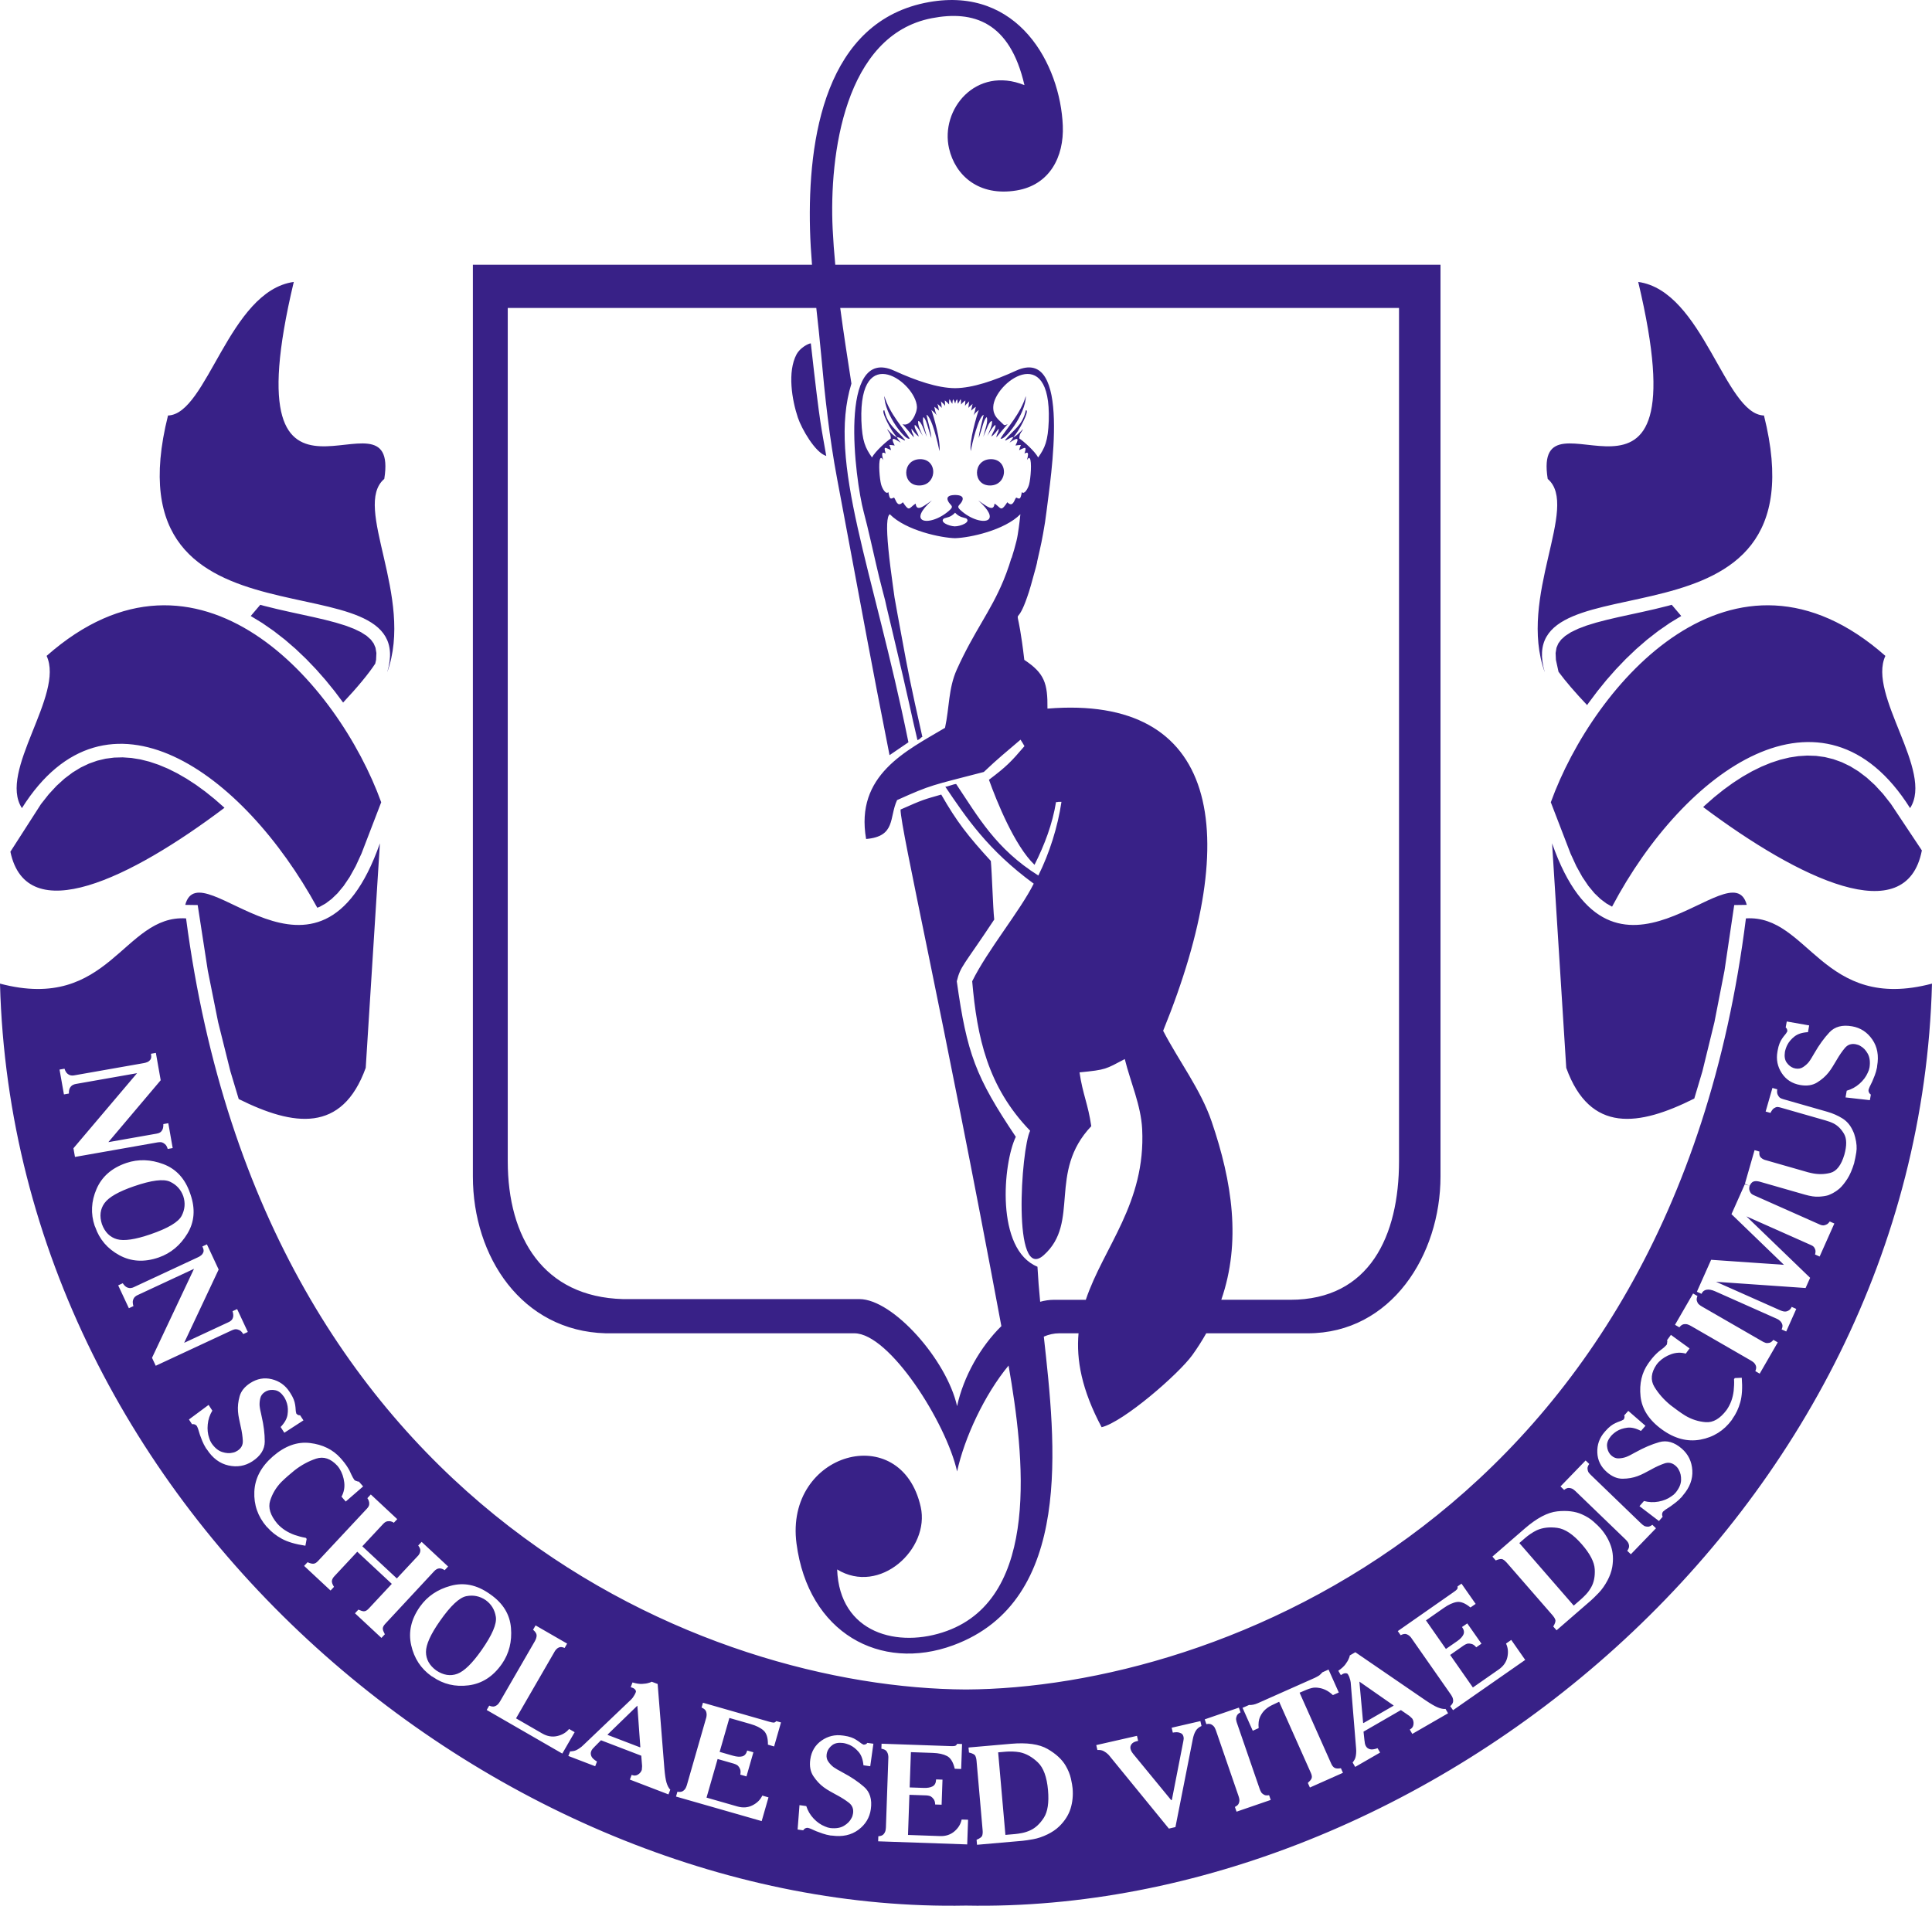 <svg xmlns="http://www.w3.org/2000/svg" viewBox="0 0 300 296"><path d="M217.047 253.34l8.688-6.068c.233-.156.404-.295.498-.41.104-.105.129-.266.096-.467l.179-.119.433-.303 2.199 3.146-.18.118-.63.438c-.794-.661-1.496-.946-2.108-.854-.615.099-1.296.408-2.041.932l-2.758 1.926 3.098 4.438 1.776-1.233c.47-.327.785-.669.94-1.007.16-.352.095-.729-.19-1.135l-.026-.041.184-.12.631-.435 2.203 3.147-.182.128-.629.438c-.228-.274-.451-.448-.685-.512-.231-.068-.435-.092-.604-.072-.158.035-.285.086-.4.144l-.245.144-2.116 1.484 3.529 5.053 4.04-2.815c.706-.498 1.151-1.136 1.317-1.899.166-.771.097-1.472-.209-2.107l.174-.125.637-.443 2.17 3.109-.178.117-11.029 7.689-.439-.625c.276-.254.426-.488.449-.723.021-.234-.016-.446-.104-.648l-.118-.229-.125-.2-6.08-8.7-.101-.15-.123-.137c-.154-.171-.354-.305-.586-.393-.233-.086-.539-.038-.909.158l-.446-.639zm44.017-157.662l-1.478-1.742-.58.161-2.01.497-1.978.449-1.931.42-1.856.406-1.758.411-1.635.428-1.486.457-1.312.497-1.104.535-.877.564-.646.583-.44.6-.283.664-.137.819.047 1.061.405 1.854c1.078 1.466 2.595 3.23 4.438 5.173l.262-.375 1.333-1.775 1.401-1.729 1.476-1.675 1.54-1.608 1.607-1.533 1.672-1.449 1.738-1.354 1.801-1.249 1.791-1.09zm-236.822 68.073l.71 4.032-8.106 9.59.005.021 7.432-1.31.253-.058c.099-.023.202-.067.308-.131.146-.084.273-.229.377-.432.103-.199.15-.49.143-.869l.768-.137.039.214.643 3.646-.77.139c-.104-.352-.243-.598-.417-.74-.171-.146-.336-.242-.49-.289-.121-.021-.237-.031-.346-.025l-.271.023-12.88 2.271-.037-.217-.2-1.131 9.879-11.662-9.505 1.674-.222.053-.236.098c-.176.09-.326.236-.45.442-.125.202-.183.505-.171.897l-.77.135-.038-.211-.646-3.647.771-.135c.123.37.281.636.469.782.188.152.381.24.575.266l.255.01.227-.029 10.805-1.902.256-.059.291-.104c.176-.076.33-.201.46-.378.13-.179.164-.437.106-.779l-.023-.127.768-.137.038.216zm7.979 29.72l1.731 3.711-5.344 11.358.008.019 6.84-3.185.231-.119s.175-.116.261-.208c.122-.119.205-.29.253-.512.048-.223.02-.516-.088-.881l.708-.327.092.194 1.567 3.357-.708.331c-.191-.312-.39-.515-.594-.608-.205-.096-.388-.146-.549-.149-.123.011-.236.028-.341.063l-.254.094-11.852 5.521-.092-.195-.486-1.041 6.52-13.82-8.748 4.076-.201.104-.204.154c-.145.133-.252.313-.319.545-.069.229-.046.534.067.911l-.708.33-.092-.196-1.568-3.356.709-.33c.216.33.436.541.655.64.221.098.429.133.623.104l.25-.056.209-.088 9.947-4.634.231-.118.251-.179c.153-.117.268-.279.349-.483.081-.206.047-.464-.1-.778l-.055-.117.708-.332.093.2zm14.898 27.14l-2.966 1.923-.12-.181-.459-.711c.617-.642.974-1.275 1.073-1.908.097-.633.07-1.211-.08-1.732-.062-.199-.13-.389-.207-.561-.08-.174-.166-.334-.261-.479-.398-.586-.844-.928-1.34-1.028-.497-.102-.946-.063-1.35.112l-.142.078-.142.081c-.375.244-.612.564-.706.963-.095.396-.132.785-.108 1.166.027.259.065.492.109.706l.117.521.042.203.042.201c.329 1.408.491 2.719.488 3.938-.003 1.213-.646 2.242-1.931 3.074-1.117.726-2.349.938-3.696.641s-2.466-1.129-3.356-2.498l-.137-.17c-.248-.405-.441-.786-.582-1.133-.14-.351-.261-.672-.368-.965l-.044-.15-.047-.149c-.065-.233-.126-.435-.185-.604-.058-.168-.124-.32-.2-.465-.083-.1-.171-.172-.266-.213-.097-.041-.182-.063-.252-.067l-.08-.003-.077-.002-.065.021-.118-.182-.367-.563 3.053-2.265.117.181.461.709c-.4.656-.638 1.372-.712 2.145-.078.771 0 1.48.228 2.123.043.146.093.285.154.418.062.134.132.259.21.382.496.713 1.045 1.164 1.648 1.358.601.195 1.144.229 1.632.104.14-.021.273-.063.401-.118.126-.057.245-.122.354-.192.582-.377.856-.896.818-1.563-.035-.665-.138-1.367-.305-2.104l-.01-.03-.008-.032-.03-.148-.032-.146-.199-.942c-.076-.354-.13-.729-.162-1.123-.058-.756.022-1.535.249-2.346.225-.811.771-1.494 1.645-2.063 1.069-.69 2.188-.894 3.36-.603s2.087.944 2.75 1.962l.119.182c.228.353.401.681.52.979.119.304.197.589.233.856.044.281.07.521.076.713.005.193.03.363.072.51l.008.068.038.082c.066.076.148.142.241.193.095.049.206.066.334.053l.117.183.401.61zm.5 18.407l-.198 1.063c-1.542-.229-2.76-.59-3.653-1.076-.893-.488-1.633-1.07-2.222-1.745l-.157-.149c-1.357-1.578-1.987-3.396-1.895-5.445.091-2.053 1.055-3.873 2.888-5.467 1.867-1.618 3.784-2.311 5.756-2.069 1.972.238 3.548 1.017 4.726 2.327l.049.059.036.041.143.161c.274.317.51.62.704.909.196.292.351.55.469.771l.181.39.114.247c.08.179.16.339.243.477l.25.387.162.09.195.061.037.023.052.013.055.011.053.014.062.006.061.002.142.164.514.589-2.703 2.347-.141-.164-.512-.59c.374-.689.517-1.432.423-2.221-.093-.788-.338-1.502-.733-2.133l-.167-.241-.171-.212c-1.028-1.115-2.126-1.481-3.299-1.1-1.168.387-2.285.99-3.346 1.817l-.531.446-.514.433-.501.449-.502.479c-.817.846-1.398 1.813-1.74 2.903-.343 1.095.03 2.285 1.119 3.577.361.396.762.736 1.204 1.023.441.287.927.524 1.457.717.27.088.551.174.844.258.29.08.592.146.906.199l.14.159zm14.062-3.065l-.533.566-.174-.117-.231-.084c-.166-.055-.359-.063-.577-.032-.219.032-.438.166-.655.397l-3.252 3.486 5.362 4.994 3.253-3.484.097-.104.08-.116c.125-.181.199-.383.216-.614.017-.229-.09-.494-.328-.795l.534-.566.157.146 3.951 3.683-.533.568c-.303-.203-.588-.295-.854-.275-.264.021-.526.164-.782.439l-7.585 8.159c-.237.256-.365.481-.384.685-.019.196.054.441.217.733l.041.097.06.114-.534.569-.157-.147-3.949-3.679.532-.571.117.05.1.033c.303.145.553.201.75.167.199-.03.417-.176.653-.428l3.565-3.82-5.362-4.995-3.564 3.82c-.217.23-.342.467-.375.703-.029.232.077.551.326.938l-.533.57-.157-.146-3.949-3.681.532-.571c.405.183.719.258.945.229.223-.028.449-.164.674-.409l7.604-8.145c.216-.232.334-.452.353-.666.018-.207-.007-.393-.073-.555l-.102-.228-.112-.181.532-.568.159.146 3.945 3.685zm21.667 16.611l4.715 2.721-.391.677c-.334-.146-.607-.178-.82-.101-.213.078-.381.197-.506.355l-.168.203-.13.229-.005.008-.006.012-5.909 10.227 4.078 2.354c.762.438 1.532.57 2.311.396.78-.178 1.394-.545 1.849-1.1l.188.107.676.391-1.918 3.32-.188-.105-11.552-6.664.392-.676c.347.15.632.186.853.104.223-.08.405-.205.552-.371l.158-.209.129-.199 5.378-9.307c.194-.338.293-.646.293-.92 0-.273-.184-.57-.554-.883l.389-.675.186.106zm25.808 11.904l10.319 2.957c.279.08.491.122.643.128.147.006.289-.07.423-.229l.21.061.521.146-1.07 3.73-.21-.06-.749-.22c.015-1.047-.212-1.776-.677-2.196-.467-.421-1.145-.757-2.035-1.013l-3.273-.938-1.512 5.269 2.105.604c.557.156 1.021.188 1.394.095.375-.095.629-.386.77-.873l.011-.041.208.062.752.213-1.076 3.75-.208-.062-.751-.213c.071-.354.06-.646-.033-.867-.093-.223-.206-.396-.335-.523-.122-.096-.245-.168-.366-.217l-.265-.1-2.522-.723-1.722 5.996 4.794 1.376c.85.24 1.628.187 2.34-.176.712-.358 1.223-.863 1.53-1.513l.208.06.75.217-1.059 3.687-.208-.062-13.092-3.751.215-.75c.373.063.657.025.854-.104.195-.129.344-.295.445-.49l.103-.242.077-.225 2.966-10.332.049-.178.029-.183c.036-.231.013-.467-.068-.707-.079-.241-.313-.446-.701-.619l.216-.744zm26.464 6.368l-.49 3.497-.214-.028-.839-.119c-.08-.887-.326-1.574-.739-2.063-.414-.486-.868-.848-1.359-1.076-.193-.086-.381-.152-.563-.21-.182-.057-.357-.096-.53-.118-.703-.084-1.256.028-1.658.336-.399.309-.667.672-.798 1.094l-.035.158-.033.158c-.062.444.027.833.263 1.163.237.333.507.613.813.849.213.146.414.273.603.379l.468.254.183.103.183.103c1.278.676 2.375 1.412 3.291 2.215.918.798 1.271 1.955 1.055 3.474-.184 1.313-.831 2.386-1.939 3.207-1.107.819-2.473 1.114-4.088.892l-.218-.01c-.469-.081-.883-.184-1.237-.306-.357-.123-.678-.241-.969-.354l-.144-.063-.146-.063c-.218-.105-.41-.191-.577-.259-.165-.065-.325-.116-.48-.153-.13-.004-.244.019-.337.063-.095.042-.167.092-.218.145l-.053.059-.052.058-.029.062-.216-.027-.665-.098.292-3.783.214.029.839.117c.233.732.616 1.379 1.149 1.944.534.563 1.12.97 1.755 1.218.138.064.276.118.416.159.14.041.283.071.425.093.863.092 1.566-.025 2.109-.351.542-.326.925-.714 1.149-1.165.074-.117.133-.245.172-.378.042-.134.07-.263.09-.392.097-.688-.12-1.234-.644-1.646-.527-.408-1.125-.79-1.788-1.146l-.031-.016-.03-.018-.133-.071-.132-.073-.844-.47c-.318-.177-.637-.382-.952-.614-.608-.447-1.144-1.023-1.609-1.725-.463-.699-.624-1.564-.479-2.594.178-1.262.76-2.234 1.747-2.929.99-.692 2.084-.956 3.288-.786l.214.029c.417.059.776.143 1.082.251.306.106.572.235.799.388.241.148.439.284.589.408.151.124.295.217.431.278l.06.042.086.023c.101-.002.202-.021.303-.058.099-.037.187-.108.259-.216l.217.029.724.101zm1.267-.003l10.729.373c.29.011.506 0 .653-.031.145-.03.265-.14.357-.323l.217.008.542.021-.136 3.875-.216-.006-.781-.028c-.239-1.02-.635-1.677-1.189-1.97-.555-.294-1.292-.459-2.216-.49l-3.404-.118-.191 5.479 2.188.075c.578.021 1.038-.063 1.375-.243.34-.185.518-.528.537-1.032l.001-.044.216.008.78.026-.137 3.896-.216-.009-.781-.024c-.015-.362-.095-.642-.241-.834-.145-.192-.295-.336-.451-.428-.143-.063-.278-.105-.409-.123l-.279-.031-2.624-.09-.218 6.234 4.984.176c.882.027 1.624-.217 2.228-.736.605-.521.977-1.133 1.119-1.836l.215.008.781.025-.134 3.834-.217-.009-13.613-.474.029-.782c.378-.028.646-.131.803-.306.157-.176.262-.373.313-.586l.041-.262.021-.236.375-10.738.005-.186-.016-.185c-.021-.233-.099-.455-.237-.671-.137-.215-.412-.357-.831-.432l.028-.775zm33.551.167l6.11-1.389.181.783-.097.021-.094.021c-.396.09-.675.248-.837.471-.164.226-.215.472-.154.736l.077.229.12.238.135.191.129.17 5.852 7.123.105-.023 1.764-9.035.017-.081.013-.082.043-.297c.006-.106-.004-.218-.029-.328-.062-.271-.193-.448-.395-.542-.199-.098-.404-.148-.613-.159l-.363.017-.289.047-.176-.76.209-.049 4.25-.98.174.761c-.416.185-.723.446-.918.792-.196.34-.34.758-.436 1.255l-2.695 13.654-.213.047-.805.188-9.001-11.022-.188-.235-.215-.248c-.193-.193-.427-.369-.699-.521-.271-.152-.604-.212-.998-.181l-.176-.762.212-.05zm16.83-4.018l5.107-1.754.253.735c-.287.144-.474.313-.562.502s-.133.371-.135.539l.063.354.078.262.012.029.003.01 3.503 10.162.005.01.012.031.096.252.17.32c.105.131.25.246.438.342.187.096.438.111.752.052l.254.737-.203.07-5.106 1.756-.253-.738c.313-.153.516-.336.602-.551.088-.213.115-.428.088-.646l-.06-.27-.071-.236-3.5-10.163-.094-.229-.117-.246c-.106-.178-.264-.326-.466-.448-.2-.119-.475-.146-.815-.072l-.254-.737.2-.073zm5.878-1.808l.795-.354c.225.011.449-.008.675-.053.226-.047.463-.125.714-.236l8.838-3.93.355-.184.33-.195.235-.211.242-.261.196-.089.771-.346 1.59 3.563-.199.089-.715.317c-.379-.354-.748-.615-1.108-.786-.361-.173-.702-.281-1.023-.326-.431-.078-.809-.074-1.138.008-.325.08-.588.166-.786.256l-1.117.473 4.921 11.044c.131.292.297.5.502.621.205.12.534.144.993.067l.316.713-.2.088-4.932 2.195-.319-.714.094-.091.069-.078c.251-.221.396-.43.445-.622.047-.196 0-.452-.141-.771l-4.923-11.045-.903.427c-.195.088-.404.194-.627.325-.218.129-.429.283-.631.47-.316.284-.584.653-.799 1.112-.214.461-.289 1.048-.223 1.763l-.199.087-.715.318-1.588-3.563.205-.081zm49.316-34.453l3.753-3.881.561.542c-.188.259-.278.492-.271.701.011.21.054.392.126.542.073.109.146.208.223.286l.187.196.022.021.008.008 7.736 7.465.012.006.021.023.205.184.295.207c.153.068.334.104.545.106.21 0 .438-.101.692-.297l.563.543-.152.153-3.752 3.883-.56-.542c.208-.279.304-.534.285-.765-.019-.229-.093-.437-.22-.617l-.172-.211-.172-.182-7.737-7.466-.187-.164-.219-.166c-.176-.108-.384-.171-.617-.188-.234-.018-.488.086-.762.304l-.563-.541.15-.15zm10.377-11.584l2.668 2.317-.142.163-.557.637c-.787-.415-1.498-.583-2.134-.502-.635.082-1.185.264-1.646.551-.176.116-.336.235-.48.357-.146.123-.275.25-.389.38-.455.545-.66 1.065-.621 1.569.041.504.202.927.48 1.268l.117.116.112.11c.34.295.713.435 1.121.414.407-.019.794-.092 1.151-.223.238-.096.455-.195.646-.296l.469-.255.187-.1.186-.099c1.265-.7 2.479-1.22 3.649-1.551 1.17-.333 2.334.004 3.49 1.008 1.004.873 1.55 1.995 1.636 3.373.086 1.376-.407 2.681-1.479 3.911l-.127.177c-.324.351-.634.642-.931.872-.296.229-.571.438-.824.619l-.134.085-.131.089c-.208.124-.385.239-.53.342-.147.104-.276.209-.394.318-.073.107-.117.214-.131.314-.018.104-.016.19.004.264l.021.074.021.076.035.059-.143.164-.441.507-3.021-2.308.142-.166.555-.635c.742.201 1.496.233 2.261.094.763-.141 1.424-.408 1.979-.807.129-.08.247-.17.359-.263.109-.095.212-.198.309-.31.549-.672.834-1.322.854-1.955s-.097-1.162-.354-1.596c-.059-.131-.134-.246-.223-.353-.087-.107-.184-.204-.281-.287-.521-.456-1.1-.575-1.73-.356-.627.219-1.274.508-1.938.873l-.029.02-.028.016-.134.072-.133.068-.854.453c-.32.168-.668.324-1.037.463-.707.265-1.484.4-2.324.408-.836.008-1.65-.33-2.438-1.014-.961-.833-1.463-1.854-1.504-3.059-.045-1.205.332-2.268 1.129-3.183l.143-.163c.275-.314.545-.572.801-.769.26-.198.51-.354.762-.462.258-.123.479-.211.662-.27.186-.061.343-.131.471-.212l.064-.026.066-.06c.057-.085.096-.181.119-.284.023-.104.012-.217-.039-.336l.145-.16.487-.541zm16.541-5.095l1.08-.049c.122 1.553.046 2.817-.229 3.798-.271.979-.674 1.83-1.201 2.557l-.107.188c-1.234 1.675-2.863 2.696-4.886 3.069-2.021.371-4.017-.155-5.981-1.584-2-1.451-3.104-3.164-3.313-5.137-.208-1.973.19-3.683 1.204-5.123l.048-.063.03-.044.127-.174c.246-.34.488-.637.728-.894.242-.253.457-.463.646-.627l.341-.269.215-.164c.155-.114.294-.229.41-.344l.321-.33.047-.18.017-.201.019-.041v-.056l-.004-.056-.002-.053-.009-.061-.011-.063.128-.176.459-.633 2.896 2.104-.129.174-.459.633c-.758-.209-1.51-.182-2.26.088-.751.27-1.391.666-1.916 1.193l-.197.218-.168.213c-.856 1.251-.969 2.403-.33 3.458.64 1.051 1.479 2.002 2.523 2.852l.557.416.538.401.55.388.58.379c1.008.607 2.08.957 3.226 1.043 1.143.088 2.223-.543 3.237-1.893.306-.441.545-.908.729-1.4.18-.496.303-1.021.37-1.58.026-.285.047-.578.063-.881.014-.302.012-.609-.009-.929l.122-.167zm-9.177-8.462l2.701-4.672.676.389c-.121.299-.154.549-.094.747.06.202.144.367.252.495l.281.227.23.146.027.018.009.006 9.315 5.373.008.006.029.018.241.127.336.131c.169.027.351.02.556-.029.203-.051.404-.201.602-.455l.676.391-.107.188-2.698 4.674-.677-.392c.136-.321.166-.591.094-.81-.075-.219-.196-.4-.361-.549l-.219-.162-.21-.133-9.315-5.375-.224-.114-.25-.104c-.196-.066-.41-.076-.644-.035-.232.043-.453.201-.666.48l-.676-.393.108-.193zm3.374-5.139l2.125-4.77 11.308.782-8.148-7.868.09-.199 2.01-4.513.715.315c-.072.271-.08.492-.027.674.055.185.127.334.215.451.097.107.189.188.287.236l.224.111 10.204 4.537c.277.125.513.16.709.111.195-.047.361-.119.499-.213l.196-.199.138-.176.714.317-.089.196-2.196 4.931-.715-.317c.083-.295.1-.533.047-.716-.052-.182-.132-.336-.234-.458-.088-.089-.177-.154-.267-.203l-.214-.105-9.986-4.441 9.896 9.549-.09.195-.617 1.387-13.907-.967 9.946 4.422c.421.188.761.245 1.018.17.254-.078.454-.203.594-.377l.105-.154.084-.164.713.318-.088.197-1.473 3.305-.715-.318c.143-.313.174-.579.097-.797-.079-.217-.19-.391-.339-.521-.109-.109-.221-.195-.336-.256l-.254-.122-9.49-4.226c-.516-.228-.956-.312-1.328-.246-.367.066-.631.277-.79.636l-.714-.317.083-.197zm7.405-16.694l1.465-5.104.75.215c-.045.424.021.725.201.904.184.18.396.313.643.397l.127.034.125.035 5.939 1.701.502.146c.168.048.334.087.506.119 1.018.232 2.009.226 2.976-.024.966-.249 1.692-1.19 2.175-2.825.395-1.42.377-2.5-.051-3.238-.428-.735-.969-1.275-1.624-1.614-.211-.104-.425-.194-.643-.272l-.619-.199-6.923-1.983-.012-.001-.029-.012-.233-.055-.258-.039c-.17.012-.347.076-.53.196-.186.119-.367.364-.551.729l-.749-.213.06-.209.994-3.457.75.215c-.056.346-.035.619.06.816.094.2.198.354.315.463.102.073.201.129.305.164l.258.088 6.838 1.957c.848.244 1.623.584 2.325 1.02s1.243 1.063 1.62 1.895c.088.176.162.35.224.525.063.176.112.354.153.527.229.877.285 1.66.172 2.35-.116.688-.211 1.165-.286 1.43l-.039.213c-.31 1.024-.666 1.846-1.067 2.467-.404.621-.791 1.104-1.16 1.449-.219.189-.424.346-.605.469l-.467.283-.317.155-.409.177c-.381.115-.863.191-1.453.225-.588.037-1.319-.07-2.195-.321l-6.898-1.979-.188-.053-.192-.033c-.227-.047-.449-.039-.676.033-.225.07-.424.29-.605.658l-.75-.216.046-.208zm6.467-25.089l3.48.611-.041.215-.145.832c-.891.047-1.587.271-2.092.666-.502.396-.875.838-1.122 1.32-.095.188-.169.373-.229.555-.062.18-.105.354-.14.524-.106.698-.015 1.255.28 1.666.293.411.648.688 1.063.837l.159.039.156.039c.439.078.832.002 1.174-.225s.634-.484.876-.779c.153-.208.289-.404.399-.591l.271-.458.107-.18.107-.18c.721-1.252 1.496-2.32 2.328-3.212.832-.886 2.003-1.196 3.512-.93 1.312.229 2.356.913 3.141 2.051.783 1.134 1.031 2.505.75 4.11l-.019.218c-.095.468-.212.878-.348 1.228-.136.351-.265.668-.388.955l-.07.145-.069.14-.276.565c-.069.164-.129.322-.17.478-.01.13.008.245.051.339.041.098.087.17.138.223l.056.057.059.055.061.031-.037.213-.117.663-3.777-.426.037-.214.146-.829c.74-.209 1.402-.568 1.985-1.082.582-.515 1.008-1.084 1.28-1.71.067-.137.125-.271.172-.408.047-.141.08-.279.107-.425.122-.856.029-1.563-.275-2.116-.307-.555-.682-.947-1.122-1.188-.119-.08-.243-.144-.375-.188-.134-.047-.263-.078-.392-.104-.684-.121-1.238.076-1.666.588-.428.511-.83 1.093-1.211 1.744l-.016.029-.018.028-.078.131-.077.13-.499.824c-.188.313-.403.622-.648.932-.471.592-1.063 1.105-1.779 1.547-.717.438-1.588.565-2.612.385-1.253-.221-2.208-.836-2.868-1.848-.657-1.01-.882-2.111-.67-3.31l.037-.212c.072-.413.17-.771.287-1.071.119-.301.257-.563.414-.784.16-.238.305-.428.434-.572.127-.146.227-.287.293-.422l.044-.059.025-.084c.005-.104-.013-.205-.046-.307s-.102-.189-.204-.268l.036-.214.131-.717zm15.313-56.786c-23.615-20.848-45.301 4.342-51.953 22.738l3.062 7.961.905 1.968.929 1.672.938 1.39.938 1.132.937.899.922.693.881.499c11.273-21.308 32.834-36.665 46.277-15.307 3.731-5.737-6.65-17.6-3.836-23.645zm-285.523 0c23.614-20.845 45.298 4.34 51.955 22.734l-3.06 7.965-.907 1.968-.928 1.672-.94 1.392-.939 1.133-.934.897-.921.693-.912.514-.381.152c-11.553-21.151-32.7-36.399-45.868-15.475-3.733-5.737 6.646-17.6 3.835-23.645zm247.143-58.083c10.321 43.328-16.62 14.533-14.054 30.595 5.015 4.282-4.702 18.34-.449 30.04-5.593-18.864 43.833-.788 34.03-39.888-6.098-.174-9.438-19.348-19.527-20.747zm-208.764 0c-10.321 43.326 16.622 14.532 14.053 30.594-5.014 4.282 4.701 18.34.451 30.04 5.592-18.864-43.834-.788-34.033-39.888 6.1-.173 9.44-19.347 19.529-20.746zm225.618 96.756c-2.354-8.866-20.656 17.707-30.229-9.559l2.2 34.875c3.703 10.242 11.303 9.063 19.881 4.766l1.263-4.238 1.865-7.63 1.563-7.999 1.51-10.187 1.947-.028zm-242.471 0c2.351-8.866 20.654 17.707 30.227-9.559l-2.203 34.875c-3.679 10.181-11.207 9.076-19.721 4.843l-1.297-4.323-1.902-7.63-1.602-8.004-1.569-10.174-1.933-.028zm235.703-15.191c14.888 11.155 31.544 19.208 33.958 6.733l-4.811-7.23-1.229-1.563-1.252-1.358-1.269-1.157-1.282-.973-1.291-.795-1.306-.629-1.313-.471-1.327-.326-1.347-.184-1.366-.047-1.385.089-1.409.216-1.427.347-1.445.474-1.458.601-1.463.719-1.47.838-1.469.952-1.461 1.059-1.451 1.163-1.436 1.262-.291.28zm-225.534-29.676c.495-.578.989-1.16 1.48-1.742l.579.161 2.01.497 1.979.449 1.928.42 1.854.406 1.759.411 1.634.428 1.488.457 1.31.497 1.107.535.875.564.648.582.442.602.282.664.137.819-.048 1.061-.129.586c-1.057 1.609-2.785 3.694-4.991 6.043l-1.319-1.757-1.404-1.729-1.474-1.674-1.542-1.609-1.607-1.533-1.673-1.449-1.738-1.353-1.8-1.249-1.787-1.087zm-4.076 29.788c-14.596 11.009-30.734 18.85-33.244 6.821l4.745-7.389 1.203-1.526 1.223-1.323 1.24-1.126 1.253-.944 1.261-.77 1.274-.606 1.284-.454 1.3-.31 1.319-.17 1.338-.037 1.362.095 1.386.225 1.405.352 1.423.479 1.439.602 1.45.723 1.452.837 1.456.948 1.45 1.057 1.443 1.159 1.43 1.255.108.102zm-5.278 60.052c.777 2.254.616 4.285-.481 6.088-1.098 1.81-2.567 3.035-4.408 3.686l-.032.01-.03.012c-2.229.767-4.26.648-6.098-.354-1.838-1.003-3.081-2.454-3.736-4.354l-.091-.197c-.641-1.9-.546-3.813.283-5.731.829-1.921 2.359-3.263 4.586-4.03l.032-.012.03-.01c1.851-.62 3.764-.559 5.742.189s3.355 2.248 4.133 4.502l.07.201zm-1.122.269c-.372-1.032-1.059-1.78-2.059-2.245-1.001-.467-2.863-.231-5.583.704-2.393.822-3.921 1.695-4.589 2.623-.668.925-.8 2.014-.401 3.265.46 1.246 1.238 2.025 2.332 2.339 1.093.311 2.836.055 5.229-.77 2.706-.932 4.316-1.891 4.823-2.872.508-.985.592-2 .248-3.044zm47.696 61.858c1.954 1.367 3.019 3.104 3.191 5.209.176 2.104-.291 3.961-1.397 5.564l-.019.027-.02.027c-1.352 1.928-3.066 3.025-5.141 3.293-2.077.271-3.938-.175-5.584-1.326l-.189-.105c-1.639-1.164-2.687-2.766-3.146-4.807-.46-2.041-.012-4.022 1.34-5.95l.019-.029.02-.024c1.131-1.592 2.715-2.664 4.758-3.219 2.041-.56 4.037-.152 5.991 1.217l.177.123zm-.748.876c-.909-.615-1.905-.817-2.988-.606-1.084.211-2.451 1.491-4.1 3.851-1.453 2.067-2.175 3.674-2.173 4.814.004 1.139.537 2.102 1.599 2.877 1.105.738 2.193.911 3.26.521 1.068-.393 2.329-1.621 3.78-3.689 1.642-2.344 2.379-4.063 2.211-5.16-.169-1.098-.697-1.967-1.589-2.608zm13.128 23.497c.104.008.284-.01.539-.052.256-.041.565-.187.923-.437l.309-.229.305-.279 7.407-7.067.229-.261.194-.299.167-.283.126-.297c.041-.109.01-.234-.099-.377-.108-.144-.28-.25-.514-.324l-.091-.033-.091-.036.279-.729c.568.172 1.062.248 1.479.229.418-.019.769-.071 1.052-.165l.236-.07.204-.106.202.075.73.279 1.044 13.119c.087 1.025.199 1.762.336 2.206.138.449.311.789.515 1.021l.037.027.03.045-.283.729-.202-.076-5.79-2.224.279-.729.062.024c.297.112.569.104.82-.021.249-.131.441-.302.568-.515l.054-.106.053-.108.03-.14.004-.193.017-.041-.005-.049.013-.155v-.117l-.124-1.558-6.256-2.398-.984.992-.062.068-.06.067-.153.152-.146.196-.071.123-.059.153c-.082.216-.07.456.038.722.106.268.398.543.875.834l-.279.729-.201-.077-3.97-1.521.284-.718zm10.436-7.095l-4.594 4.46-.031.08 5.063 1.939.022-.063-.46-6.416zm51.63 6.481l6.396-.559c2.479-.217 4.369.053 5.679.809 1.305.758 2.24 1.623 2.809 2.604.391.675.66 1.337.805 1.984.145.646.232 1.157.265 1.53.095 1.095-.009 2.137-.313 3.129-.305.988-.887 1.908-1.739 2.748-.28.272-.572.508-.875.709-.301.199-.61.381-.933.539-.793.389-1.553.646-2.282.773-.729.131-1.259.207-1.591.237l-.217.021-6.892.602-.067-.775c.52-.22.81-.439.877-.665.068-.224.09-.485.063-.788l-.001-.031-.004-.033-.938-10.707-.002-.03-.004-.028c-.025-.307-.093-.56-.197-.77-.104-.207-.433-.374-.979-.504l-.069-.773.209-.022zm5.52 13.59l1.469-.126c.317-.027.687-.082 1.106-.163.423-.081.849-.221 1.281-.416.797-.359 1.498-1.012 2.104-1.945.605-.938.826-2.369.656-4.3-.18-2.043-.704-3.481-1.586-4.319-.879-.836-1.807-1.357-2.782-1.562-.382-.069-.765-.106-1.144-.118-.377-.01-.725-.004-1.043.025l-1.188.103 1.127 12.821zm53.915-11.242c.072-.076.174-.225.303-.447.131-.225.211-.556.243-.99l.015-.383-.025-.414-.834-10.201-.063-.34-.105-.338c-.023-.104-.063-.205-.114-.311l-.153-.285c-.059-.102-.177-.152-.354-.158-.178-.007-.37.059-.576.194l-.083.048-.085.051-.393-.677c.492-.334.862-.669 1.11-1.004.248-.336.429-.642.533-.92l.093-.229.045-.225.188-.109.677-.391 10.86 7.443c.854.578 1.496.951 1.933 1.127.435.176.81.257 1.117.244l.043-.014.054.008.393.676-.189.108-5.369 3.097-.391-.676.055-.031c.275-.158.441-.375.501-.649.058-.272.045-.531-.042-.765l-.048-.107-.052-.109-.092-.111-.146-.127-.021-.039-.041-.023-.113-.109-.09-.071-1.289-.886-5.803 3.351.15 1.39.016.092.016.09.021.211.063.24.054.133.081.142c.115.201.309.343.584.427.273.084.674.033 1.199-.154l.392.677-.188.108-3.682 2.123-.398-.687zm1.053-12.564l.576 6.371.044.074 4.694-2.707-.032-.055-5.282-3.683zm20.819-19.56l4.844-4.205c1.877-1.632 3.567-2.524 5.069-2.681 1.5-.156 2.771-.006 3.802.458.718.313 1.323.69 1.821 1.134.496.438.867.798 1.115 1.084.719.827 1.248 1.73 1.584 2.712.336.979.405 2.063.211 3.25-.068.384-.166.745-.291 1.084s-.271.666-.438.981c-.41.779-.874 1.437-1.39 1.971-.514.529-.896.906-1.147 1.126l-.162.144-5.223 4.531-.513-.589c.291-.479.396-.831.318-1.051-.076-.222-.215-.447-.412-.677l-.021-.023-.022-.023-7.058-8.11-.021-.022-.021-.027c-.198-.227-.402-.396-.61-.5-.208-.105-.567-.051-1.086.168l-.513-.588.164-.147zm12.462 7.753l1.111-.967c.242-.21.508-.471.803-.781.294-.313.556-.677.789-1.088.434-.761.619-1.695.559-2.813-.061-1.119-.727-2.4-1.997-3.863-1.346-1.549-2.62-2.403-3.823-2.563-1.205-.16-2.262-.039-3.17.367-.351.172-.682.362-.992.576-.313.213-.59.425-.828.633l-.9.783 8.448 9.716zm-94.369 13.03c-39.848-.187-108.941-27.404-121.107-119.767-9.767-.617-11.856 14.639-28.893 10.131 2.18 82.664 78.775 144.57 150 143.201 71.227 1.369 147.82-60.537 150-143.201-17.037 4.508-19.126-10.75-28.893-10.131-11.582 92.363-81.845 119.583-121.107 119.767zm-76.571-221.289h52.659c-.149-1.823-.26-3.646-.309-5.472-.373-14.086 2.327-32.47 18.501-35.33 13.818-2.445 20.361 9.663 20.753 19.215.197 4.832-2.045 9.201-7.193 10.049-5.869.967-9.511-2.348-10.471-6.524-1.394-6.059 4.158-12.881 11.708-9.837-2.265-9.867-7.94-11.64-14.38-10.399-13.557 2.612-15.954 21.246-15.402 32.724.088 1.831.228 3.69.407 5.575h93.979c0 47.2.008 94.404 0 141.604 0 12.186-7.648 24.362-20.613 24.362h-15.764c-.638 1.132-1.354 2.261-2.16 3.382-2.138 2.961-10.699 10.389-14.084 11.203-3.099-5.811-3.953-10.477-3.584-14.585h-3.039c-.775 0-1.564.181-2.354.509 1.813 16.455 4.726 41.041-14.076 47.95-11.289 4.149-22.506-1.896-24.327-15.813-1.851-14.17 16.254-19.278 19.292-5.67 1.454 6.515-6.355 13.754-12.979 9.701.363 9.938 9.478 12.313 17.045 9.551 14.543-5.313 12.038-27.131 9.573-41.219-3.738 4.516-6.86 11.229-7.991 16.447-1.711-7.604-10.498-21.457-15.96-21.457h-38.617c-13.004-.354-20.614-11.87-20.614-24.361v-141.605m82.063 164.851c-9.082-48.762-15.656-77.235-15.656-80.233 3.588-1.597 3.648-1.558 6.32-2.327 2.417 4.227 4.141 6.42 7.699 10.314.189 2.006.317 7.069.528 9.1-4.805 7.257-5.221 7.177-5.813 9.587 1.575 11.229 2.92 14.842 9.164 24.158-1.99 4.135-3.18 17.49 3.363 20.178.096 1.775.241 3.596.42 5.441.715-.196 1.431-.303 2.133-.303h4.953c2.771-8.223 9.313-14.984 8.754-26.502-.188-3.734-1.801-7.255-2.701-10.888-3.006 1.571-2.84 1.655-7.027 2.065.497 3.414 1.328 4.916 1.825 8.356-6.789 7.167-1.687 14.938-7.372 20.027-4.928 4.427-3.538-16.511-2.121-19.315-6.619-6.848-8.242-14.555-8.998-23.223 2.393-4.847 7.447-10.936 9.555-15.157-7.111-5.207-10.477-10.24-13.729-15.058.378 0 1.282-.417 1.685-.417 3.408 5.085 6.156 10.064 12.761 14.21 1.726-3.469 3.015-7.547 3.59-11.444-.949 0-.254.043-.844.043-.559 3.414-1.764 6.599-3.34 9.739-3.104-2.969-5.875-9.867-7.076-13.208 2.748-2.075 3.429-2.788 5.514-5.222-.362-.602-.186-.366-.61-1.005-2.429 2.091-3.305 2.743-5.702 5.015-8.073 2.102-8.073 1.933-13.468 4.368-1.255 2.703-.155 5.641-4.808 6.042-1.74-9.947 6.259-13.699 12.253-17.267.686-3.129.515-6.129 1.831-9.051 2.697-5.987 5.232-8.967 7.246-13.843.303-.732.595-1.51.873-2.345.119-.364.24-.745.356-1.132l.032.005c.298-.948.545-1.789.757-2.657.157-.645.255-1.314.356-2.043.091-.644.173-1.335.252-2.111-2.493 2.513-7.87 3.651-10.098 3.719v.004c-2.163-.038-7.66-1.171-10.182-3.723-.453.318-.558 1.899-.21 5.47.076.788.176 1.675.299 2.667.105.846.228 1.778.37 2.783.085.604.178 1.239.275 1.99.162.963.312 1.771.45 2.52l.646 3.507c1 5.47 1.388 7.467 3.229 15.649-.354.125-.184.269-.763.499-1.092-4.57-.971-4.639-3.933-17.076l-.673-2.816c-.126-.523-.257-1.07-.406-1.78-.158-.651-.304-1.179-.45-1.73-.321-1.204-.631-2.508-.939-3.835-.287-1.233-.571-2.495-.854-3.724-.364-1.582-.728-3.116-1.094-4.484-1.333-4.957-4.047-25.937 4.732-21.935 3.415 1.563 6.748 2.689 9.415 2.714h.087c2.673-.025 6.005-1.152 9.417-2.714 8.779-4.002 5.334 16.833 4.729 21.929-.118 1.021-.302 2.192-.522 3.385-.162.872-.328 1.761-.531 2.611l-.406 1.797.021.003-.226.896-.771 2.789c-.189.693-.396 1.279-.564 1.772-.369 1.065-.659 1.717-.883 2.132-1.012 1.887-.584-1.179.443 7.604 3.147 2.078 3.637 3.654 3.596 7.569 26.396-2.163 30.619 18.929 17.963 50.038 2.395 4.629 5.834 9.121 7.529 14.092 3.209 9.396 4.61 18.707 1.5 27.691h10.723c12.322 0 16.873-9.949 16.875-21.529.006-44.868 0-87.652 0-132.521h-86.769c.509 3.842 1.121 7.768 1.737 11.745-3.771 12.261 3.369 28.687 8.853 55.714l-2.933 2c-3.275-16.595-3.341-17.406-8.141-42.932-1.201-6.388-1.905-12.838-2.483-19.309-.215-2.408-.486-4.812-.75-7.217h-47.91v132.52c0 11.875 5.532 21.084 17.895 21.422h36.708c5.191 0 13.542 9.4 15.169 16.625 1.002-4.617 3.643-9.251 6.875-12.428zm-.129-137.871c.919-1.533 3.125-3.84 3.931-6.595 0 2.833-3.373 7.12-3.931 6.595zm-14.108.003c-.921-1.538-3.129-3.845-3.933-6.596.001 2.831 3.368 7.118 3.933 6.596zm12.526 7.301c-1.389.029-2.081-.977-2.077-1.998.006-1.021.709-2.056 2.114-2.089 1.541-.034 2.215 1.175 2.056 2.286-.133.922-.837 1.776-2.093 1.801zm-10.984 0c-1.388.031-2.083-.974-2.077-1.997.004-1.021.707-2.058 2.116-2.09 1.497-.033 2.175 1.108 2.067 2.191-.098.959-.807 1.871-2.106 1.896zm-18.906-10.552c-.909-2.727-1.656-7.094-.194-9.834.511-.956 1.807-1.685 2.21-1.685 1.497 13.473 1.664 13.13 2.396 17.485-1.72-.508-3.832-4.229-4.412-5.966zm24.481-2.414v.193l-.07-.067-.06.067-.001-.179c-.081-.161-.14-.366-.25-.421-.08.122-.104.722-.104.681-.24-.243-.255-.477-.455-.72-.086.384-.043.412-.056.837-.307-.398-.545-.513-.665-.636l.053.871c-.145-.297-.656-.672-.656-.748.039.162.108.734.124 1.043-.176-.247-.526-.479-.646-.641l.229 1.045c0 .041-.481-.449-.733-.574.357 1.957.767 1.417-.462.485.316.828 1.505 4.896 1.248 6.396-.187-1.129-1.202-5.368-2.007-5.654.169.841.731 2.714.761 3.622-.566-1.621-.768-2.911-1.241-3.255-.241.727.259 1.881.541 3.055-.432-.905-.862-2.447-1.343-2.447-.121.647.488 1.781.728 2.346 0 0-.888-1.578-1.249-1.742-.2.444.485 1.213.604 1.815-.401-.276-.803-.804-1.125-1.247 0 .728.28.645.36 1.369-.36-.439-1.402-1.691-1.763-2.06 1.213.497 2.274-1.691 2.246-2.669-.12-3.723-9.021-10.355-8.623 2.144.122 3.198.606 4.209 1.646 5.703.521-.966 2.245-2.504 2.925-2.948 0-.894-.439-1.015-.558-1.46.279.324 1.203 1.258 1.522 1.258-.802-.692-2.688-4.334-1.967-4.169.522 2.386 1.926 2.993 3.21 4.616 0 .277-.723-.447-1.243-.447-.041.117.441.681.561.846-.249-.125-.923-.647-1.16-.565-.141.047-.125.315.236 1.014-.279-.041-.561-.085-.841-.085.12.241.201.526.28.81-.652-.303-.944-.464-.992-.267-.029.119.031.366.152.791-.255-.151-.408-.171-.484-.093-.125.133-.045.546.104 1.106-.233-.399-.387-.403-.487-.171-.265.643-.081 3.089.165 3.975.161.587.723 1.617 1.123 1.174.103.586.184.859.305.956.122.095.283.015.544-.108.212.063.356.986.82 1.032.154.017.344-.065.584-.307.456.69.691.949.9.961.268.017.489-.369 1.075-.759.048.404.176.606.371.662.429.123 1.189-.461 2.162-1.144-1.841 1.635-2.078 2.625-1.521 2.999.715.481 2.735-.055 4.328-1.54.667-.618.042-.679-.281-1.326-.397-.802.334-.956.987-.975v-.011l.144.004.026-.001v.005c.652.021 1.385.173.987.979-.322.644-.947.708-.28 1.326 1.636 1.525 3.728 2.049 4.384 1.497.48-.403.199-1.379-1.578-2.957.887.62 1.595 1.162 2.039 1.162.266.001.438-.192.494-.678.65.431.854.86 1.168.736.188-.075.416-.348.809-.939.24.242.434.324.587.307.464-.048.606-.973.817-1.033.26.123.423.204.543.109.121-.096.205-.369.307-.956.4.44.961-.591 1.123-1.174.262-.942.455-3.653.107-4.077-.101-.121-.237-.061-.434.268.18-.669.262-1.127.002-1.145-.084-.007-.209.036-.381.137.081-.283.135-.488.152-.628.054-.421-.211-.263-.994.104.083-.284.163-.569.281-.811-.281 0-.562.042-.844.086.361-.699.379-.967.237-1.016-.235-.082-.907.439-1.159.567.121-.165.604-.729.563-.852-.521 0-1.244.729-1.244.448 1.282-1.618 2.688-2.225 3.213-4.614.722-.162-1.166 3.48-1.969 4.167.319 0 1.241-.929 1.522-1.252-.123.444-.562.566-.562 1.455.683.444 2.403 1.982 2.927 2.953 1.043-1.494 1.523-2.508 1.645-5.706.4-12.499-8.498-5.864-8.621-2.141-.038 1.416.806 1.942 1.445 2.587.319.365.397.247.799.082-.358.369-1.398 1.621-1.762 2.06.077-.725.361-.641.361-1.369-.323.443-.729.967-1.128 1.247.12-.607.805-1.371.604-1.815-.361.16-1.25 1.742-1.25 1.742.239-.569.85-1.699.729-2.348-.479 0-.914 1.544-1.346 2.449.281-1.173.781-2.328.541-3.057-.473.346-.678 1.632-1.242 3.253.027-.908.595-2.777.763-3.618-.8.286-1.821 4.525-2.007 5.649-.256-1.496.933-5.564 1.25-6.392-1.229.93-.819 1.472-.467-.489-.248.123-.729.618-.729.577l.229-1.045c-.119.162-.471.388-.646.637.014-.31.084-.877.125-1.042 0 .079-.514.454-.659.751l.058-.874c-.122.123-.357.237-.669.639-.008-.425.032-.457-.055-.837-.199.243-.216.477-.455.72 0 .041-.024-.564-.105-.687-.101.057-.17.253-.246.413zm-.069 16.44l.001.042-.001-.042zm.003.759c-.743.761-1.211.687-1.727.887-.72.545.692 1.173 1.662 1.23.962-.004 2.551-.665 1.796-1.238-.515-.192-.985-.121-1.731-.879zm-4.6-4.897c.522-.563.579-2.384-.034-2.791.995.483.902 2.28.034 2.791zm10.985 0c.521-.563.578-2.387-.034-2.792.993.482.902 2.281.034 2.792z" fill="#382187"/></svg>